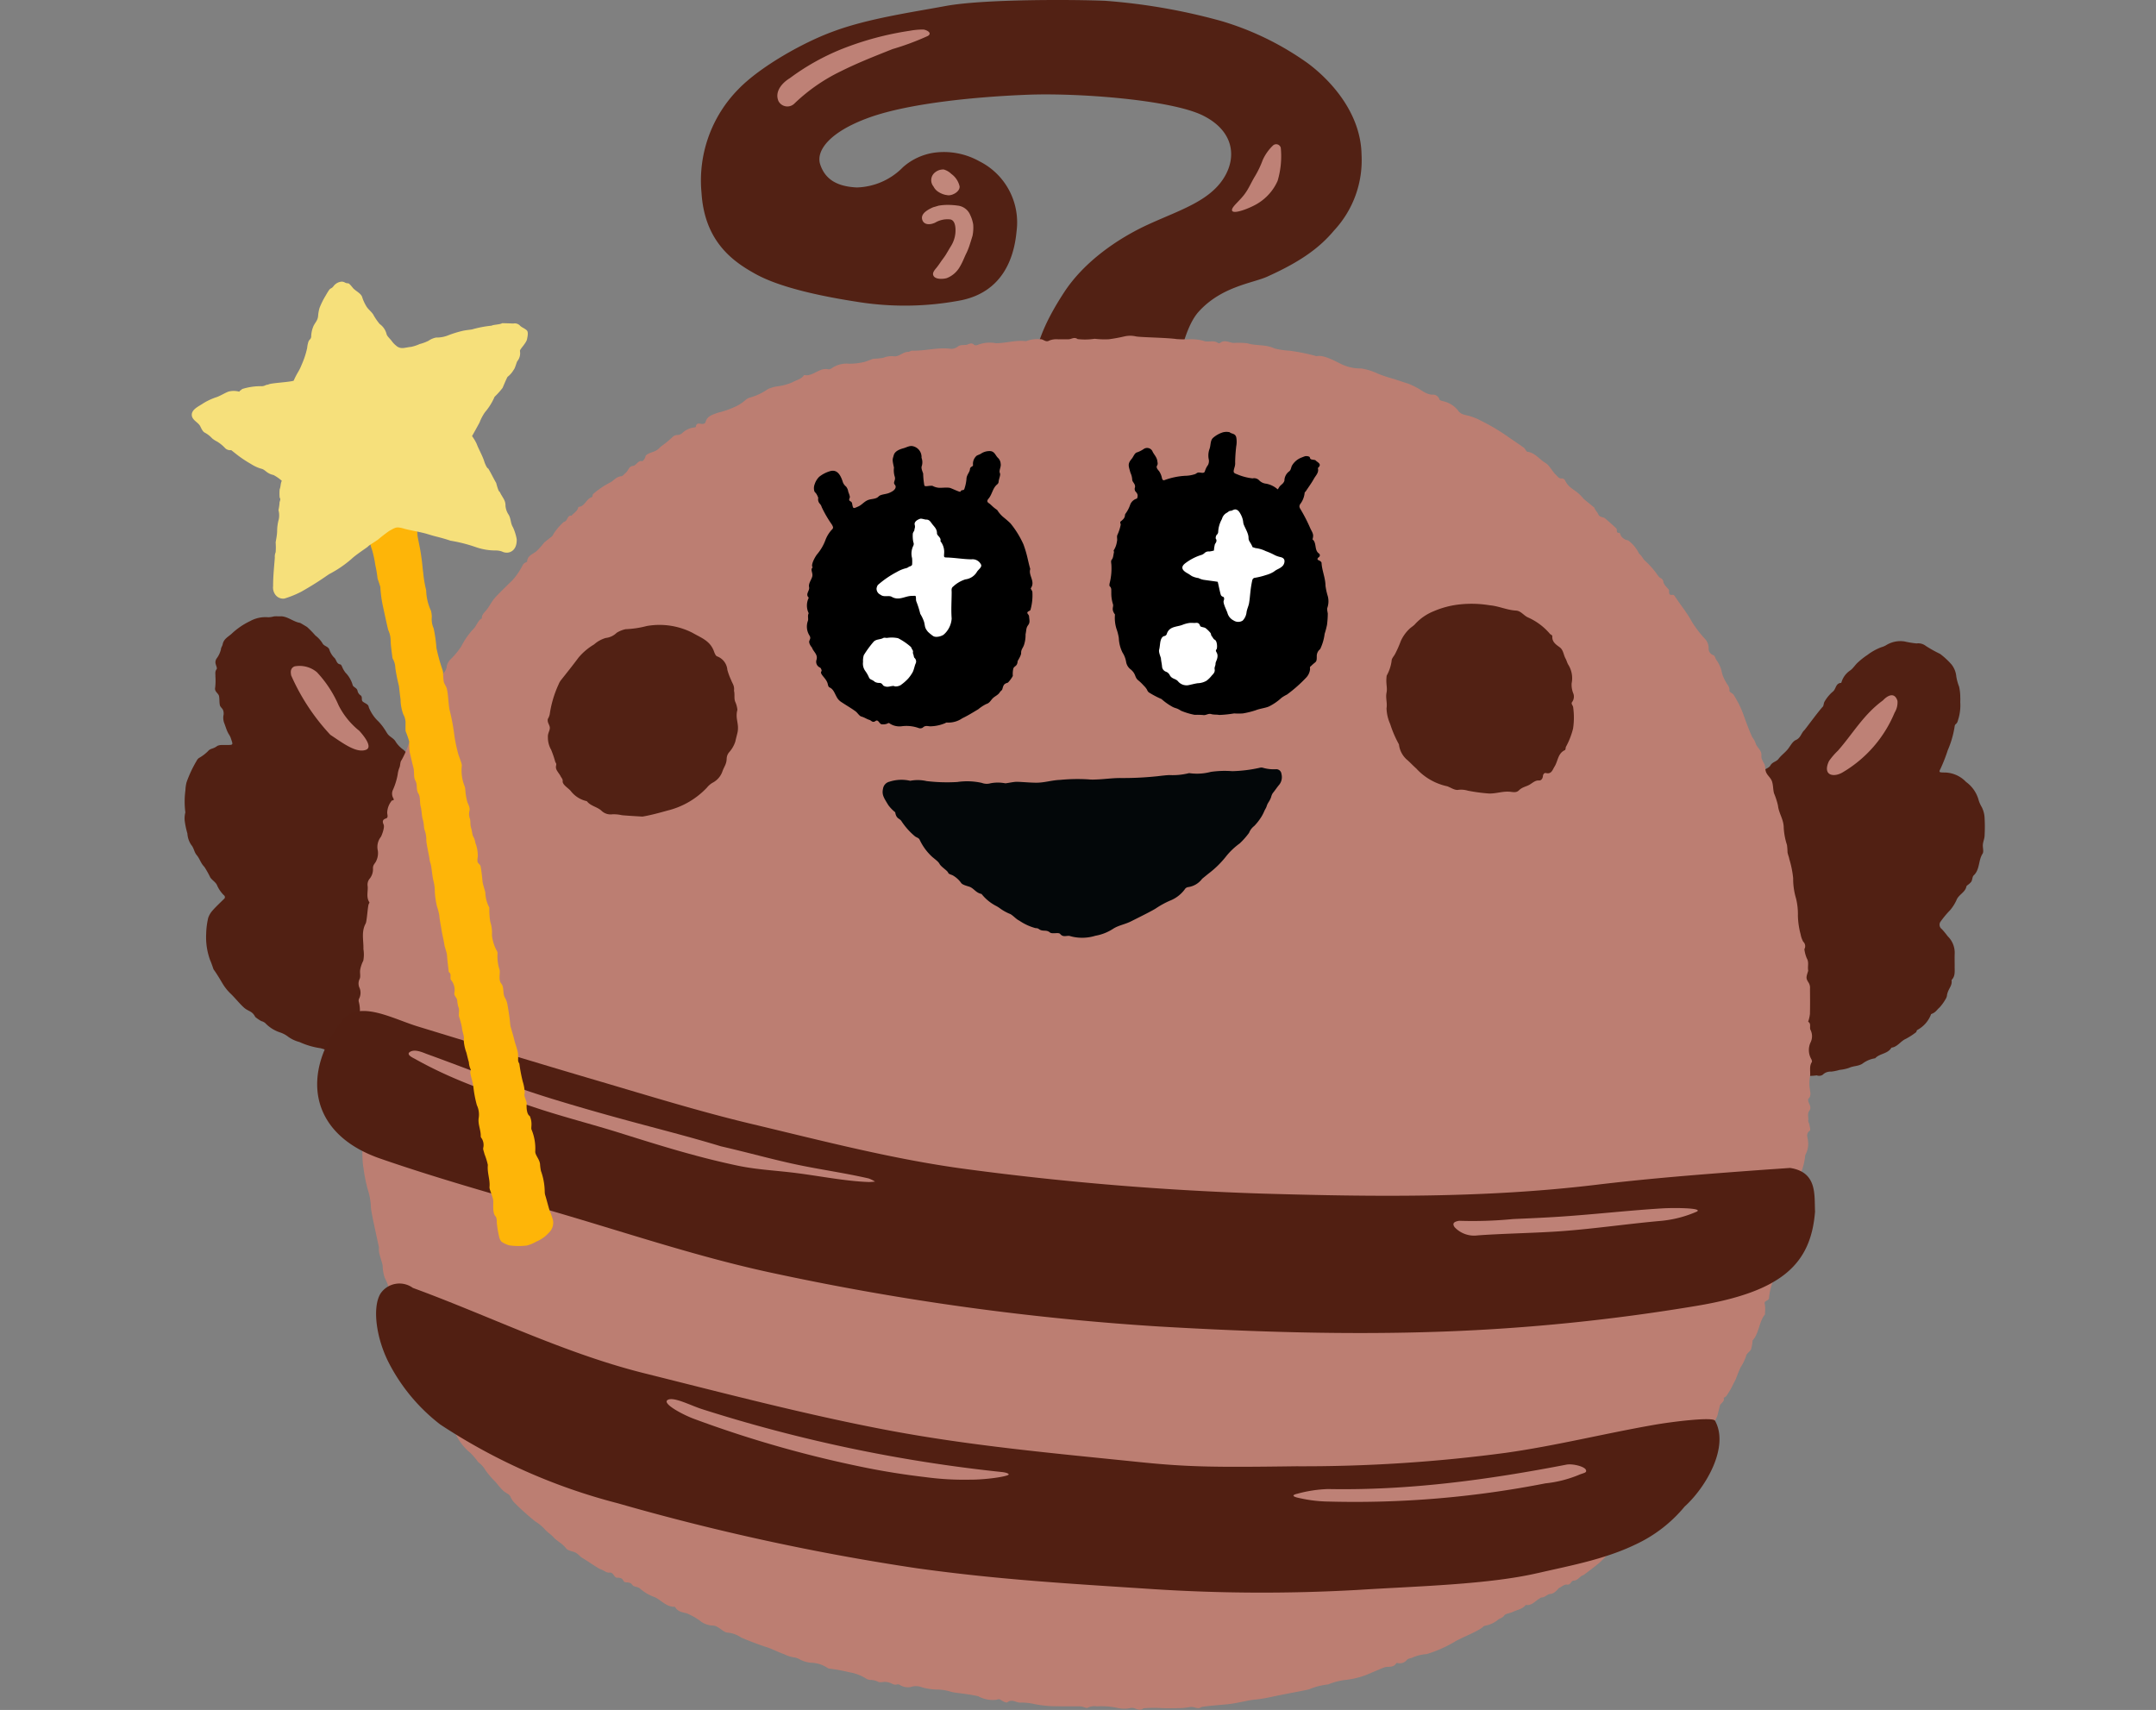 <svg xmlns="http://www.w3.org/2000/svg" xmlns:xlink="http://www.w3.org/1999/xlink" width="279.536" height="221.717" viewBox="0 0 279.536 221.717"><rect x="0" y="0" width="279.536" height="221.717" fill="#808080" stroke="none"/><defs><style>.a{fill:none;}.b{clip-path:url(#a);}.c,.j{fill:#522114;}.d{fill:#512013;}.d,.e,.f,.g,.i,.j,.k,.l,.m,.n{fill-rule:evenodd;}.e{fill:#bc7e72;}.f{fill:#511f12;}.g{fill:#be8176;}.h{fill:#c1877b;}.i{fill:#030709;}.l{fill:#fff;}.m{fill:#feb508;}.n{fill:#f6e07b;}</style><clipPath id="a"><rect class="a" width="279.536" height="221.717"/></clipPath></defs><g class="b" transform="translate(0 -0.001)"><path class="c" d="M132.771,51.6c-.884-5.3,1.352-9.808,3.889-13.7s6.849-6.934,10.907-8.794,7.9-2.993,9.808-6.045c1.649-2.637,1.352-6.046-2.706-8.075s-16.064-2.959-22.744-2.7-15.39,1.1-20.547,2.959-6.934,4.312-6.341,6.088,1.984,2.845,4.735,2.974a8.692,8.692,0,0,0,6-2.635,7.815,7.815,0,0,1,4.06-1.876,9.411,9.411,0,0,1,5.834,1.115,8.867,8.867,0,0,1,4.819,9.132c-.339,3.635-1.944,7.778-7.1,8.878a38.735,38.735,0,0,1-13.693.194c-5.094-.791-10.041-1.929-13.026-3.577-2.754-1.522-6.6-4.059-7.018-10.484A16.884,16.884,0,0,1,94.469,11.52c2.79-2.874,8.351-6.018,12.2-7.419,4.481-1.685,10.162-2.493,14.607-3.319,4.968-.922,16.74-.846,20.715-.677a78.007,78.007,0,0,1,15.05,2.622,37.643,37.643,0,0,1,11.245,5.5c3.045,2.283,6.85,6.5,6.934,11.838a13.349,13.349,0,0,1-3.55,9.807c-1.861,2.226-4.271,4-8.5,5.919-1.828.913-6.045,1.253-9.089,4.65-2.114,2.358-3.129,8.625-2.96,11.077s-18.009,2.114-18.347.085" transform="translate(1.311 0)"/><path class="d" d="M36.114,78.76c.9.047,1.582.715,2.447.856.039.007.8.457.926.55a12.6,12.6,0,0,1,1.054,1.082,3.867,3.867,0,0,1,.9.966c.2.437.717.416.9.823A2.718,2.718,0,0,0,42.96,84.1c.335.257.281.819.821.9.14.021.241.361.344.563a3.942,3.942,0,0,0,.308.488,3.771,3.771,0,0,1,.955,1.648c.093.264.53.329.617.7a.934.934,0,0,0,.345.572c.383.21.09.635.336.844.2.17.474.263.659.446.121.12.117.358.218.51a5.01,5.01,0,0,0,1.141,1.609,6.565,6.565,0,0,1,.786.983c.155.215.275.458.434.67.29.387.785.534,1.041,1.007a3.794,3.794,0,0,0,1.014,1.04A22.59,22.59,0,0,0,54.743,98.4,6.424,6.424,0,0,1,56.3,99.8a.629.629,0,0,0,.41.283c.177.032.444.141.478.267.124.477.633.5.877.834s.729.413,1.061.636a20.739,20.739,0,0,1,2.227,1.418,2.318,2.318,0,0,0,1.4.656c.6-.03.749.6,1.249.566.31.633,1.031.661,1.533,1.016a2.537,2.537,0,0,0,1.539.687.257.257,0,0,1,.192.108c.42.741,1.3.824,1.888,1.339.55.483,1.2.857,1.749,1.339.315.274.461.784.8.976.4.222.54.6.812.893a3.078,3.078,0,0,1,.6,1.082,2.579,2.579,0,0,0,.711,1.168c.091.08.26.19.246.254-.153.717.511,1.2.521,1.864,0,.15.012.374.1.434a1.047,1.047,0,0,1,.363,1.189c-.066.433.178.509.467.66.138.072.189.315.28.48a1.264,1.264,0,0,1-.416.133c-.418-.015-.386.322-.3.489.472.92.135,1.889.215,2.829a1.437,1.437,0,0,1-.232.628c-.123.262-.429.476-.046.81.081.071-.131.466-.194.714a9.2,9.2,0,0,1-.508,2.223,15.845,15.845,0,0,0-.954,2.772c-.023.072-.03.18-.079.206-.781.435-.8,1.444-1.465,1.95-.294.224.055.874-.582.837a9.738,9.738,0,0,1-.56.984c-.249.344-.486.741-1.03.673a.522.522,0,0,0-.42.129c-.447.685-1.29.646-1.887,1.062a10.558,10.558,0,0,1-1.813.9,2.778,2.778,0,0,1-.692.092c-.152.021-.374.007-.437.1-.344.492-.84.384-1.31.387a12.916,12.916,0,0,0-2.548.044,9.3,9.3,0,0,1-1.856.2.544.544,0,0,1-.335-.056c-.067-.058-.05-.209-.07-.32.5-.011.659-.6,1.212-.63.512-.029.558-.367.238-.82-.108-.153-.143-.364-.269-.493-.2-.2-.381-.615-.753-.19-1.221.026-2.023.981-3.072,1.4a8.453,8.453,0,0,1-2.419.631c-.733.063-1.46.191-2.19.291-.227.406-.351-.09-.553-.071a3.057,3.057,0,0,0-.606.219c-.812-.543-1.823.116-2.626-.439a.391.391,0,0,0-.355,0c-.815.555-1.246.173-2,.026a3.7,3.7,0,0,1-.586-.063,2.858,2.858,0,0,0-.934-.117c-.159-.026-.781-.263-1.109-.349a6.736,6.736,0,0,0-1.06-.365,9.9,9.9,0,0,1-2.714-.8,4.411,4.411,0,0,1-1.438-.663,3.6,3.6,0,0,0-1.09-.586,4.62,4.62,0,0,1-1.933-1.227,1.409,1.409,0,0,0-.5-.243,4.874,4.874,0,0,1-.775-.531c-.425-.836-.881-.671-1.517-1.262s-1.135-1.253-1.754-1.833a6.314,6.314,0,0,1-.994-1.279c-.148-.25-.713-1.221-1.145-1.8-.187-.547-.345-.99-.43-1.16a8.6,8.6,0,0,1-.526-3.428,10.064,10.064,0,0,1,.265-2.092,2.862,2.862,0,0,1,.573-.963c.457-.515.965-.986,1.456-1.47a.3.3,0,0,0,0-.5,4.1,4.1,0,0,1-.9-1.33c-.177-.376-.62-.614-.866-.983a11.945,11.945,0,0,0-.761-1.363c-.505-.517-.559-1-1-1.532-.329-.394-.349-.908-.7-1.314a2.928,2.928,0,0,1-.5-1.477,10.7,10.7,0,0,1-.321-1.45,3.011,3.011,0,0,1,.056-1.288,10.876,10.876,0,0,1,.007-2.859,4.967,4.967,0,0,1,.143-1.03,15.593,15.593,0,0,1,1.323-2.823.9.9,0,0,1,.305-.353,5.455,5.455,0,0,0,1.142-.862c.36-.425.633-.248,1.234-.7a1.336,1.336,0,0,1,.507-.113c.283-.01.477.006.849,0,.678-.017.681-.026.424-.766a2.357,2.357,0,0,0-.21-.492,3.758,3.758,0,0,1-.311-.57c-.172-.423-.245-.693-.4-1.085a2.07,2.07,0,0,1-.086-.868,1.215,1.215,0,0,0-.067-.808c-.109-.2-.338-.361-.384-.567-.083-.382-.037-.789-.108-1.175-.074-.4-.634-.572-.5-1.139a8.109,8.109,0,0,0,.028-1.451c.014-.3-.082-.6.158-.914.112-.148-.13-.54-.153-.826a.889.889,0,0,1,.136-.534,3.246,3.246,0,0,0,.575-1.205c.012-.25.188-.448.22-.632.132-.745.749-1,1.209-1.434a9.365,9.365,0,0,1,2.371-1.609,4.07,4.07,0,0,1,2.35-.487,3.342,3.342,0,0,0,.759-.122c.072-.009.889,0,.891,0" transform="translate(0.345 1.152)"/><path class="d" d="M251.212,89.82a6.3,6.3,0,0,1-.219,2.13c-.094.254-.1.524-.33.718a.433.433,0,0,0-.172.286,12.383,12.383,0,0,1-.895,3.118,21.411,21.411,0,0,1-.963,2.456c-.195.35-.124.416.186.429a3.366,3.366,0,0,0,.391.012,3.9,3.9,0,0,1,2.747,1.216,4.307,4.307,0,0,1,1.661,2.442,4.361,4.361,0,0,0,.379.822,3.427,3.427,0,0,1,.365,1.3,21.147,21.147,0,0,1,.005,2.431c-.016.375-.185.742-.222,1.118-.041.4.146.912-.038,1.2-.569.876-.335,2.058-1.16,2.821-.17.158-.158.586-.308.813-.284.365-.6.474-.622.6-.159.793-1.015,1.066-1.284,1.762a5.58,5.58,0,0,1-.844,1.335,12.2,12.2,0,0,0-1.275,1.543.7.7,0,0,0,.219.912,11.906,11.906,0,0,1,.761.924,2.972,2.972,0,0,1,.9,2.187c-.028.566,0,1.135-.007,1.7-.008.621.109,1.271-.4,1.78.112.776-.393,1.037-.584,1.9a1.188,1.188,0,0,1-.193.579,5.881,5.881,0,0,1-.771,1.072c-.454.4-.433.584-1.037.846-.174.075-.076.046-.084.078a3.858,3.858,0,0,1-1.795,2.016c-.077.055-.068.231-.146.286a9.06,9.06,0,0,1-1.344.864c-.668.3-1.058,1.036-1.843,1.132-.467.819-1.523.736-2.107,1.376a3.624,3.624,0,0,0-1.654.7c-.535.345-1.171.275-1.726.543a5.349,5.349,0,0,1-1.229.262,6.059,6.059,0,0,1-1.117.226,1.392,1.392,0,0,0-1.07.4.843.843,0,0,1-.783.084,6.215,6.215,0,0,1-1.762.013,2.191,2.191,0,0,0-.361.008c-1.662,0-3.326.015-4.988-.01a6.625,6.625,0,0,1-1.117-.231c-.337-.066-.663.031-1.028-.18-.337-.2-.956.058-1.255-.158-.39-.281-.859.046-1.21-.373a2.556,2.556,0,0,0-1.159-.687c-.463-.147-.672-.537-1.015-.79a.894.894,0,0,0-.5-.233,2.555,2.555,0,0,1-1.123-.246c-.221-.08-.5-.047-.443.342.034.225-.018.351-.3.391s-.267.281-.087.437c.381.334.788.635,1.184.954a2.29,2.29,0,0,1,.173.17c-.1.043-.2.13-.3.121a5.7,5.7,0,0,1-1.864-.2,3.888,3.888,0,0,0-1.685-.033,5.337,5.337,0,0,1-2.764-.679,6.123,6.123,0,0,1-2.176-1.2c-.206-.238-.648.178-.693-.273-.049-.505-.446-.176-.628-.315-.223-.171-.392-.413-.613-.586a.573.573,0,0,0-.431-.111c-.451.126-.5-.426-.642-.443-.467-.056-.348-.335-.378-.594-.017-.149-.049-.4-.124-.419-.578-.158-.5-.79-.841-1.106a1.783,1.783,0,0,1-.52-1.247c0-.03-.056-.056-.082-.087a5.279,5.279,0,0,1-.841-.991c-.164-.323-.068-.729-.21-1.125-.161-.45-.262-.929-.474-1.389a5.824,5.824,0,0,1-.311-1.451c-.092-.534-.187-1.066-.239-1.6a6.436,6.436,0,0,0-.215-1.491c-.278-.837.161-1.7.218-2.562.5-.459.13-.689-.263-.828-.282-.1-.305-.266-.171-.423.186-.219.534-.334.643-.571a7.376,7.376,0,0,0,.226-.875,5.322,5.322,0,0,1,.762-1.76,3.09,3.09,0,0,0,.258-.742,2.416,2.416,0,0,1,.332-.71,4.62,4.62,0,0,0,.9-1.213,5.729,5.729,0,0,1,.735-1.154,2.228,2.228,0,0,1,.455-.358c.215-.167.54-.3.619-.515a1.651,1.651,0,0,1,.86-.851c.555-.337.815-1.014,1.606-1.148a7.066,7.066,0,0,0,1.687-.9c.706-.348,1.434-.65,2.153-.97a2.04,2.04,0,0,0,.419-.159c.3-.233.488-.608.982-.591.337.011.444-.491.892-.5.342-.006.67-.4,1.018-.432a3.116,3.116,0,0,0,1.433-.654,6.8,6.8,0,0,1,1.732-.836,6.252,6.252,0,0,0,1.734-1.349c.122-.143.319-.345.461-.329.4.046.535-.335.8-.431.529-.188.768-.68,1.189-.956.377-.248.891-.306,1.161-.705s.774-.549,1.058-.99c.236-.369.9-.477,1.11-.85.261-.475.778-.484,1.064-.867.313-.418.749-.741,1.1-1.133.393-.435.666-1.1,1.145-1.309.637-.278.686-.9,1.1-1.274.118-.106,1.525-2.055,2.35-3.009.17-.094.136-.508.279-.716a4.98,4.98,0,0,1,1.042-1.258c.448-.321.36-1.111,1.083-1.146.047,0,.083-.194.128-.3a2.839,2.839,0,0,1,1-1.276c.459-.3.7-.78,1.1-1.117a9.163,9.163,0,0,1,1.2-.938,7.186,7.186,0,0,1,1.778-.992,2.586,2.586,0,0,0,.719-.315,3.507,3.507,0,0,1,2.3-.44,12.642,12.642,0,0,0,1.57.259,1.581,1.581,0,0,1,1.2.324A16.824,16.824,0,0,0,248.6,83.59a9.732,9.732,0,0,1,1.5,1.394,2.924,2.924,0,0,1,.6,1.543,6.65,6.65,0,0,0,.365,1.317,6.4,6.4,0,0,1,.151,1.4c.014.161,0,.324,0,.577" transform="translate(2.944 1.199)"/><path class="e" d="M47.427,155.964a8.345,8.345,0,0,0-.413-2.363,19.848,19.848,0,0,1-.541-2.707c-.247-1.313-.072-2.629-.253-3.916a4.125,4.125,0,0,1-.154-1.837,3.754,3.754,0,0,0,.169-1.86,10.077,10.077,0,0,0-.428-2.614,1.984,1.984,0,0,1-.028-.718c0-.893-.035-1.788.012-2.678a16.07,16.07,0,0,1-.067-1.8c.05-.156-.1-1.148-.081-1.257.053-.346.258-.847.106-1.013-.531-.573-.026-1.064.065-1.523a4.453,4.453,0,0,0,.043-2.395.6.6,0,0,1,.028-.409,1.627,1.627,0,0,0,.075-1.381,1.322,1.322,0,0,1,.005-1.187c.154-.335,0-.8.07-1.19a4.133,4.133,0,0,1,.4-1.169,4.3,4.3,0,0,0,.019-1.509c.037-1.077-.307-2.232.291-3.318.15-.276.245-1.929.369-2.445.027-.109.149-.254.114-.306-.449-.664-.157-1.4-.226-2.1a1.2,1.2,0,0,1,.283-.987,1.95,1.95,0,0,0,.409-1.264c-.029-.543.276-.648.441-1.061a2.331,2.331,0,0,0,.193-1.252,2.117,2.117,0,0,1,.373-1.8c.061-.041.556-1.226.368-1.627-.253-.545.03-.681.33-.79.346-.126.094-.557.145-.858a2.539,2.539,0,0,1,.507-1.336c.073-.256.5-.007.267-.44a1.167,1.167,0,0,1-.021-1.1,8.59,8.59,0,0,0,.6-1.969,3.32,3.32,0,0,1,.225-.876c.13-.31.077-.742.275-.973a12.032,12.032,0,0,0,1.005-2.37c.523-1.125,1.053-2.246,1.636-3.34a25.826,25.826,0,0,1,1.449-2.818c.327-.469.351-.374.437-.967.054-.361.248-.389.543-1.165.206-.543.766-.892.786-1.5a1.814,1.814,0,0,1,.558-.969,9.86,9.86,0,0,0,1.332-1.626,9.678,9.678,0,0,1,1.661-2.35c.211-.2.652-1.219,1-1.252-.03-.49.317-.761.592-1.1.359-.442.618-.965.965-1.42.331-.434,1.957-2.008,2.376-2.414a8.094,8.094,0,0,0,.977-1.293,8.6,8.6,0,0,0,.426-.773c.174-.253.535-.338.536-.382.024-.761.722-.965,1.165-1.311a9.357,9.357,0,0,0,1.042-1.15c.082-.088.887-.713.994-.8A.86.86,0,0,0,71.1,68.6a7.748,7.748,0,0,1,1.339-1.558c.53-.079.4-.9,1-.8.281-.372.778-.572.874-1.1.009-.049.208-.056.314-.1.6-.239.779-1,1.433-1.2.087-.026.1-.273.164-.4a10.829,10.829,0,0,1,2.173-1.482c.5-.236.834-.789,1.49-.833.192-.011.364-.276.55-.42.351-.27.429-.873.932-.914s.628-.75,1.229-.624c.1.02.382-.367.419-.59.054-.331.771-.528,1.035-.628.712-.274.646-.448,1.168-.821A12.513,12.513,0,0,0,86.575,56a.936.936,0,0,1,.645-.224.993.993,0,0,0,.517-.2,2.721,2.721,0,0,1,1.494-.762c.112-.019.317-.042.321-.078.068-.689.594-.348.92-.4.236-.033.3-.089.371-.33.226-.731.972-.882,1.548-1.113a11.376,11.376,0,0,0,2.089-.707,5.326,5.326,0,0,0,1.5-.932,1.515,1.515,0,0,1,.589-.33,7.583,7.583,0,0,0,2.328-1.1,4.588,4.588,0,0,1,1.306-.365,7,7,0,0,0,1.832-.5c.575-.324,1.135-.4,1.494-.871.024-.031.063-.087.085-.082,1.147.222,1.945-1.014,3.108-.746a.686.686,0,0,0,.429-.124,3.4,3.4,0,0,1,2.31-.6,8.41,8.41,0,0,0,2.009-.249c.358-.112.7-.258,1.058-.386a11.534,11.534,0,0,0,1.327-.131,2.825,2.825,0,0,1,1.372-.2c.707.078,1.166-.575,1.844-.567.177,0,.357-.168.533-.163,1.638.051,3.248-.44,4.891-.251a1.283,1.283,0,0,0,.988-.254c.349-.287.74-.192,1.122-.245.344-.047.664-.388,1.029,0a.509.509,0,0,0,.47,0,4.3,4.3,0,0,1,2.34-.218c1.316.018,2.593-.443,3.916-.258a4.132,4.132,0,0,1,1.846-.255c.415-.039.7.475,1.205.158a2.527,2.527,0,0,1,1.152-.143c.444-.02.893.009,1.338-.01.379-.015.707-.347,1.157-.021a8.456,8.456,0,0,0,2.207-.042,11.1,11.1,0,0,0,1.832.063,20.62,20.62,0,0,0,2.037-.374,3.27,3.27,0,0,1,1.483.005c.628.122,3.982.155,5.261.344a14.506,14.506,0,0,0,1.57.033,5.867,5.867,0,0,1,1.98.211c.565.211,1.264-.152,1.84.268a.251.251,0,0,0,.235,0c.589-.475,1.164-.072,1.752-.009a10.037,10.037,0,0,1,1.815.045c1.143.356,2.373.117,3.5.667a10.338,10.338,0,0,0,1.948.291,27.11,27.11,0,0,1,3.263.641.642.642,0,0,0,.327.056c.9-.162,2.357.672,3.258,1.1a5.675,5.675,0,0,0,2.463.508,7.834,7.834,0,0,1,2.157.677,19.652,19.652,0,0,0,2.141.706c.609.2,1.213.409,1.821.6a7.925,7.925,0,0,1,1.023.479c.67.32,1.224.9,2.057.936a.875.875,0,0,1,.942.634c.021.1.318.166.5.222a3.358,3.358,0,0,1,1.993,1.315c.486.54,1,.41,1.826.739a6.263,6.263,0,0,1,1.077.477,26.192,26.192,0,0,1,3.706,2.225c.159.108,1.874,1.266,1.937,1.349.117.155.222.427.357.443,1,.125,1.544.975,2.324,1.438.563.336.873,1.082,1.388,1.564.225.212.389.516.794.454a.476.476,0,0,1,.37.24c.575,1.2,1.355,1.106,2.346,2.325.036.092,1.452,1.192,1.464,1.228.115.359.345.508.5.847.217.466.6.292.92.566.212.181,1.3,1.129,1.442,1.3s-.117.6.39.549c.033,0,.1.115.116.185a.97.97,0,0,0,.425.553,1.052,1.052,0,0,0,.574.234,4.627,4.627,0,0,1,1.44,1.75c.37.249.484.693.857.987a10.656,10.656,0,0,1,1.532,1.766c.141.176.214.318.438.411A.627.627,0,0,1,215,74.8c.016.419.738.98.74,1.115.006.339-.058.691.486.579.07-.014.2.094.248.176.726,1.121,1.591,2.142,2.227,3.334a14.228,14.228,0,0,0,1.7,2.218,1.778,1.778,0,0,1,.467,1.151.888.888,0,0,0,.625.955c.16.055.236.37.343.57a4.152,4.152,0,0,1,.689,1.4,4.2,4.2,0,0,0,.569,1.481c.173.38.531.649.467,1.158-.024.19.52.368.591.6,1.279,2.093,1.153,2.6,2.248,5.15.218.509.387.534.551,1.048.145.456.546.745.705,1.183.1.272.014.556.087.828a7.448,7.448,0,0,0,.37.73c.134.351.064.748.228,1.084.219.451.615.692.765,1.208.139.478.111.989.24,1.469a9.786,9.786,0,0,1,.511,1.585c.1,1,.745,1.8.745,2.866a8.731,8.731,0,0,0,.426,2.257,9.359,9.359,0,0,1,.068.949c.047.3.185.578.23.876a12.7,12.7,0,0,1,.5,2.476,8.9,8.9,0,0,0,.371,2.62,8.489,8.489,0,0,1,.244,2.252,10.215,10.215,0,0,0,.355,2.414,3.036,3.036,0,0,0,.338.951.773.773,0,0,1,.146.96,4.358,4.358,0,0,0,.318,1.2c.3.507.09,1.017.168,1.517a.274.274,0,0,1,0,.122c-.26.819-.309.94.066,1.512a1.273,1.273,0,0,1,.176.783c.009,1.1.022,2.193-.007,3.287a4.923,4.923,0,0,1-.232.994c.452.257.125.741.321,1.086a1.8,1.8,0,0,1,.006,1.566,2.363,2.363,0,0,0,.054,2.146c.077.121.152.343.094.433-.4.629-.106,1.333-.252,1.972a4.6,4.6,0,0,0-.007,1.51c.038.4.23.886-.171,1.257a.3.3,0,0,0-.042.222c.048.445.5.882.166,1.325-.319.423-.1.854-.157,1.274-.023.17.114.357.144.542.044.269.176.708.064.787-.548.393-.282.834-.241,1.312a2.923,2.923,0,0,1-.357,1.858,8.183,8.183,0,0,1-.487,2.119.739.739,0,0,0-.1.305,9.092,9.092,0,0,1-.234,1.971,1.706,1.706,0,0,1-.363,1.1c-.023.029-.083.046-.087.074a9.993,9.993,0,0,0-.221,1.8,6.1,6.1,0,0,1-.4,2.243,2.615,2.615,0,0,0-.4,1.412c.073.59-.27.94-.446,1.378.071.009-.038.426-.069.524a11.5,11.5,0,0,1-.467,1.144c-.046.1-.21.2-.2.276a2.879,2.879,0,0,1-.527,1.737,4.058,4.058,0,0,0-.465,1.14,8.1,8.1,0,0,0-.225,1.231c.036.511-.723.341-.549.884a3.714,3.714,0,0,1,.019,1.09c0,.08.034.189-.005.238-.776.965-.731,2.31-1.516,3.27-.026.03-.077.054-.082.087a5.539,5.539,0,0,1-.194,1.137c-.138.348-.569.479-.669.947a6.209,6.209,0,0,1-.691,1.412c-.226.445-.624,1.56-.693,1.682-.282.489-.487,1.025-.8,1.491-.191.283-.332.652-.708.784.184.505-.374.654-.487,1.016l-.32,1.292a1.856,1.856,0,0,1-.108.258,6.461,6.461,0,0,1-.788,1.247c-.47.477-.415,1.042-.783,1.647a4.522,4.522,0,0,1-1.38,1.673c-.088.059-.268.123-.262.16.111.66-.917,1.66-1.835,2.723a3.447,3.447,0,0,0-.994,1.041,17.821,17.821,0,0,1-1.533,2.274,31.9,31.9,0,0,1-2.334,3.044c-.346.244-.684.5-1.033.74-.123.084-.341.1-.39.211-.338.746-1.1,1.046-1.615,1.6-.264.288-.51.6-.746.907-.189.249-1.121,1.208-1.384,1.45-.338.308-1.276,1.034-2.174,1.7-.494.117-.708.716-1.289.718-.347,0-.344.61-.882.514-.3-.054-.668.289-1.01.444-.067.03-.557.756-1.135.77-.364.01-.681.46-1.138.459-.1,0-.195.106-.294.162-.555.321-.971.939-1.737.8-.43.551-1.118.627-1.692.912-.365.181-.917.19-1.11.467-.246.356-.63.36-.854.588a3.51,3.51,0,0,1-1.542.712c-.107.037-.247.049-.31.123-.486.567-3.158,1.572-3.782,2.018a16.892,16.892,0,0,1-3.551,1.556,5.684,5.684,0,0,0-1.826.435c-.224.129-.57.115-.72.288a1.19,1.19,0,0,1-1.164.451c-.079-.012-.216-.032-.236,0-.369.661-1.07.368-1.6.569s-1.036.436-1.559.643a10.839,10.839,0,0,1-3.613.986,9.221,9.221,0,0,0-2.081.564,8.908,8.908,0,0,0-2.422.618c-.144.086-3.663.713-5.219,1.062a17.246,17.246,0,0,1-2.051.308c-.688.071-2.191.471-3.437.593-.629.062-2.742.225-3.228.335-.2.045-.242.189-.494.163-.432-.044-.6-.21-1.068-.144a9.575,9.575,0,0,1-1.2.14c-.852.006-1.707.035-2.557-.009a15.3,15.3,0,0,0-2.258.031c-.575.474-1.084-.156-1.646-.044a3.891,3.891,0,0,1-1.693,0,9.863,9.863,0,0,0-2.706-.209,1.823,1.823,0,0,0-1.153.169c-.192.13-.63-.159-.959-.168-.973-.028-1.949.021-2.921-.019a14.3,14.3,0,0,1-3.053-.281,7.308,7.308,0,0,0-1.859-.186c-.541-.005-1.054-.515-1.648-.041-.124.1-.578-.12-.817-.285s-.344-.132-.607-.043a3.968,3.968,0,0,1-2.363-.461c-1.468-.334-2.9-.407-3.491-.565a6.178,6.178,0,0,0-1.693-.3,7.641,7.641,0,0,1-2.086-.286,2.155,2.155,0,0,0-1.528-.03,2.04,2.04,0,0,1-1.41-.31c-.316-.16-.336.123-.87-.084a2.242,2.242,0,0,0-.969-.284c-.325-.008-.724.117-.957-.029a2.182,2.182,0,0,0-1.011-.225,1.25,1.25,0,0,1-.624-.242,5.832,5.832,0,0,0-2.011-.742,24.782,24.782,0,0,0-2.606-.481c-.162.012-.343-.141-.506-.231a3.882,3.882,0,0,0-1.745-.524,3.736,3.736,0,0,1-1.63-.442,1.927,1.927,0,0,0-.869-.279,4.682,4.682,0,0,1-1.165-.4c-.781-.267-1.5-.668-2.3-.923-.768-.246-1.555-.54-2.322-.843q-.469-.187-.935-.388a3.737,3.737,0,0,0-1.706-.638c-.451.014-.913-.483-1.379-.734a1.2,1.2,0,0,0-.53-.18,2.86,2.86,0,0,1-1.805-.683,8.706,8.706,0,0,0-1.605-.893c-.556-.153-1.166-.2-1.507-.774-.019-.034-.057-.084-.085-.083-1.137.036-1.79-.948-2.745-1.314a5.54,5.54,0,0,1-1.745-1.041c-.328-.3-.789-.179-1.019-.5-.263-.365-.62-.278-.964-.347-.155-.032-.233-.346-.4-.454a1.013,1.013,0,0,0-.554-.118c-.5.016-.451-.743-1.067-.663-.353.046-.744-.323-1.136-.437-.247-.072-1.854-1.182-2.342-1.459-.372-.212-.594-.6-1.007-.749-.387-.141-.9-.217-1.11-.5-.448-.617-1.146-.9-1.637-1.448-.354-.4-.851-.672-1.177-1.086a5.634,5.634,0,0,0-1.169-.948,32.909,32.909,0,0,1-2.755-2.476,2.748,2.748,0,0,1-.487-.768c-.193-.384-.561-.364-1.053-.872-.273-.281-.535-.608-.84-.984a11.193,11.193,0,0,1-1.286-1.479,3.5,3.5,0,0,0-.99-1.118,8.739,8.739,0,0,0-1.018-1.2,6.911,6.911,0,0,1-1.822-2.277,11.208,11.208,0,0,0-.609-1.085,2.106,2.106,0,0,0-.831-.89c-.153-.03-.31-.527-.3-.8.015-.573-.365-.86-.622-1.323a3.931,3.931,0,0,1-.638-1.437,2.2,2.2,0,0,0-.529-1.331,4.722,4.722,0,0,1-.68-.935,13.815,13.815,0,0,1-1.447-3.668c.041-.591-.692-.88-.494-1.5-.621-.606-.706-1.508-1.2-2.18a8.891,8.891,0,0,1-.5-1.377,5.757,5.757,0,0,0-.277-.917,2.308,2.308,0,0,1-.161-.419,2.731,2.731,0,0,0-.376-.992,8.682,8.682,0,0,0-.616-1.585,5.243,5.243,0,0,1-.269-1.591c-.034-.254-.43-1.416-.468-1.768-.052-.482.024-.633-.022-.595.037.037-1.005-4.462-1.03-5.157" transform="translate(0.666 0.628)"/><path class="f" d="M234.734,155.244c-.547,6.742-4.251,10.333-15.28,12.179a254.911,254.911,0,0,1-32.907,3.347c-12.3.447-24.562.057-36.837-.656a337.925,337.925,0,0,1-49.619-6.829c-9.743-2.038-19.242-5.266-28.823-8.057-7.551-2.2-15.137-4.314-22.562-6.889-9.51-3.3-10.112-11.34-4.942-17.888,2.174-2.751,6.511-.254,9.8.753,7.737,2.368,15.473,4.732,23.235,7.013,6.654,1.955,13.29,4.019,20.031,5.625,9.3,2.213,18.6,4.652,28.048,5.887a381.452,381.452,0,0,0,38.12,3.147c14.435.425,28.917.6,43.34-1.136,7.169-.863,14.38-1.414,21.589-1.939,1.145-.083,2.428-.165,3.573-.249,3.587.55,3.121,3.558,3.239,5.693" transform="translate(0.593 1.89)"/><path class="f" d="M198.706,201.566c-6.419,1.494-15.524,1.7-23.3,2.188a219.694,219.694,0,0,1-26.634-.1c-10.806-.708-19.888-1.214-30.608-2.705a301.767,301.767,0,0,1-38.739-8.418,76.3,76.3,0,0,1-23.044-10.22,23.876,23.876,0,0,1-6.63-7.917c-1.692-3.256-2.21-7.276-1.12-9.06a2.96,2.96,0,0,1,4.2-.735c1.512.553,3.013,1.133,4.511,1.728,8.411,3.337,16.657,7.131,25.478,9.335,10.283,2.568,21.049,5.391,31.45,7.362,10.851,2.057,21.825,3.035,32.813,4.163,6.427.661,10.019.676,20.311.539a198.1,198.1,0,0,0,27.171-1.749c6.437-.909,12.775-2.5,19.185-3.62,2.266-.4,7.73-1.085,7.918-.521,1.852,3.381-1.169,8.6-3.949,11.114a18.21,18.21,0,0,1-6.436,4.948c-4.02,1.929-8.565,2.74-12.577,3.673" transform="translate(0.703 2.4)"/><path class="g" d="M118.265,3.775c.476.063,1.172.452.6.824a34.018,34.018,0,0,1-4.6,1.713c-2.536,1.015-4.435,1.75-6.722,2.886a23.2,23.2,0,0,0-5.983,4.161,1.3,1.3,0,0,1-2.084-.313c-.546-1.314.609-2.443,1.473-2.961a30.182,30.182,0,0,1,6.721-3.773,39.7,39.7,0,0,1,8.847-2.378,9.088,9.088,0,0,1,1.744-.158" transform="translate(1.453 0.055)"/><path class="g" d="M37.648,85.163a3.5,3.5,0,0,1,2.894.753,14.923,14.923,0,0,1,2.821,4.31,10.016,10.016,0,0,0,2.677,3.291c.587.647,1.786,2.122.86,2.465-1.285.477-3.121-.968-4.616-1.948A27.536,27.536,0,0,1,37.2,86.318c0-.162-.237-.87.446-1.155" transform="translate(0.544 1.244)"/><path class="g" d="M54.473,134.667c5.506,1.986,10.489,4.052,16.352,5.852,3.211.986,6.444,1.909,9.687,2.79,4.04,1.1,8.036,2.1,12.2,3.365,3.57.822,6.372,1.62,9.406,2.281,3.3.718,6.365,1.116,9.731,1.882a4.113,4.113,0,0,1,.846.416c-.3.017-.591.059-.885.048-2.859-.1-6.235-.759-9.186-1.142-2.812-.364-5.2-.438-7.82-.993-5.367-1.137-10.041-2.609-15.292-4.256-3.37-1.056-7.308-2.067-10.666-3.184-5.546-1.847-10.619-3.478-15.762-6.361-.266-.148-1.267-.581-.689-.936s1.405-.028,2.077.236" transform="translate(0.764 1.964)"/><path class="g" d="M124.8,189.24a37.667,37.667,0,0,1-6.009-.316q-3.674-.428-7.22-1.117a147.773,147.773,0,0,1-22.832-6.444c-1.438-.531-4.185-1.986-3.424-2.451s2.974.712,4.42,1.176a194.63,194.63,0,0,0,38.81,8.158c.164.017.868.083.993.3s-2.34.657-4.738.7" transform="translate(1.246 2.616)"/><path class="g" d="M197.915,189.61a128.017,128.017,0,0,1-28.02,2.354,18.124,18.124,0,0,1-3.745-.433c-1.4-.274-.775-.489-.335-.589a16.854,16.854,0,0,1,3.964-.6c10.438.2,20.69-1.194,30.9-3.166.788-.153,2.322.232,2.513.66s-.278.386-.978.7a15.584,15.584,0,0,1-4.3,1.072" transform="translate(2.418 2.738)"/><path class="g" d="M186.452,156.037a54.312,54.312,0,0,0,7.021-.226c2.1-.091,4.1-.178,6.062-.308,4.524-.3,8.8-.8,13.177-1.069,1.513-.1,5.411-.081,4.582.407a14.95,14.95,0,0,1-4.717,1.213c-4.23.376-8.374.989-12.609,1.312-3.436.26-7.649.312-11.086.562a3.455,3.455,0,0,1-3-1.061c-.417-.584.094-.742.57-.828" transform="translate(2.717 2.258)"/><path class="g" d="M240.933,89.308c.678-.606,1.37-.694,1.67.276a2.54,2.54,0,0,1-.37,1.516,16.179,16.179,0,0,1-6.816,7.794c-1.137.63-2.554.348-1.7-1.5a8.953,8.953,0,0,1,1.167-1.358c1.914-2.178,3.307-4.663,5.792-6.487.13-.1.161-.174.262-.244" transform="translate(3.415 1.3)"/><path class="g" d="M161.415,20.48a5.977,5.977,0,0,1,1.31-1.863.611.611,0,0,1,1.033.29,11.256,11.256,0,0,1-.412,4.274,6.515,6.515,0,0,1-2.526,2.9c-.928.6-3.474,1.621-3.388.844.053-.475,1.106-1.235,1.742-2.174.447-.622.743-1.343,1.206-2.117a12.306,12.306,0,0,0,1.035-2.159" transform="translate(2.303 0.27)"/><path class="h" d="M120.9,24.96a2.773,2.773,0,0,1-.93-.379,1.724,1.724,0,0,1-.66-.715,1.279,1.279,0,0,1,.215-1.839,1.63,1.63,0,0,1,1.12-.363,2.3,2.3,0,0,1,.973.569,2.727,2.727,0,0,1,1.078,1.628c.048.7-1.046,1.279-1.649,1.12Zm-1.607,1.586c-.634.275-1.641.791-1.458,1.564.19.8,1.089.743,1.717.428a3.146,3.146,0,0,1,1.9-.407c.7.094.746,1.133.7,1.734a3.859,3.859,0,0,1-.608,1.776c-.206.337-.37.633-.556.933-.19.341-.484.7-.7,1.011-.176.262-.346.509-.545.761s-.586.638-.474,1c.195.627,1.323.525,1.759.4a3.339,3.339,0,0,0,1.69-1.459c.422-.709.551-1.173.888-1.84a8.29,8.29,0,0,0,.423-1.1c.124-.373.22-.706.338-1.079a5.36,5.36,0,0,0,.09-1.474,4.519,4.519,0,0,0-.386-1.231,1.987,1.987,0,0,0-1.6-1.217,9.665,9.665,0,0,0-1.342-.094,7.025,7.025,0,0,0-1.2.108c-.053.029-.635.189-.635.189" transform="translate(1.723 0.317)"/><path class="i" d="M116.369,99.807a5.067,5.067,0,0,1,2.117.039,22.418,22.418,0,0,0,3.988.118,8.766,8.766,0,0,1,3.173.116,1.793,1.793,0,0,0,1.142.047,5.031,5.031,0,0,1,1.9.006c.109.01.694-.116,1.2-.177s1.566.083,2.762.1c1.1.015,2.063-.329,3.143-.364a23.346,23.346,0,0,1,3.6-.072,6.72,6.72,0,0,0,1.019.021c1.067-.028,2.12-.195,3.2-.192a42.026,42.026,0,0,0,4.8-.233c.511-.059,1.027-.126,1.541-.15a8.692,8.692,0,0,0,2.507-.238.32.32,0,0,1,.121-.009,7.007,7.007,0,0,0,2.768-.17,12.745,12.745,0,0,1,2.774-.088,18.267,18.267,0,0,0,3.534-.437.953.953,0,0,1,.362-.025,5.106,5.106,0,0,0,1.763.209.67.67,0,0,1,.713.615,1.583,1.583,0,0,1-.272,1.375c-.305.359-.563.758-.862,1.122a1.739,1.739,0,0,0-.214.538c-.252.637-.41.637-.568,1.144-.081.261-.221.425-.318.666a5.349,5.349,0,0,1-.57,1.015,6.476,6.476,0,0,1-.73.888,2.1,2.1,0,0,0-.666.888,9.988,9.988,0,0,1-1.205,1.364,9.088,9.088,0,0,0-1.744,1.649,12.46,12.46,0,0,1-2.283,2.251c-.064.048-.818.662-.857.7a2.732,2.732,0,0,1-1.869,1.078.644.644,0,0,0-.4.313A4.364,4.364,0,0,1,150,115.368a11.839,11.839,0,0,0-1.712.935c-.376.285-2.51,1.333-3.235,1.7-.79.413-1.623.526-2.327.959a6.165,6.165,0,0,1-2.359.941,5.785,5.785,0,0,1-3.192.066c-.445-.192-.932.231-1.367-.3-.206-.256-1.039.052-1.336-.2-.485-.4-.887-.065-1.4-.418a.609.609,0,0,0-.438-.132,6.933,6.933,0,0,1-2.124-.976c-.424-.2-.741-.613-1.154-.851a5.973,5.973,0,0,1-1.357-.746,3.9,3.9,0,0,0-.571-.349,5.822,5.822,0,0,1-1.817-1.516c-.716-.137-.974-.694-1.513-.915-.343-.121-.972-.257-1.139-.525a3.411,3.411,0,0,0-1.017-.934c-.146-.113-.582-.173-.649-.364-.1-.3-.905-.749-1.126-1.158-.146-.271-.381-.443-.944-.905a7.46,7.46,0,0,1-.862-.944,7.333,7.333,0,0,1-.793-1.322c-.134-.235-.439-.258-.644-.454a9.019,9.019,0,0,1-1.687-1.905c-.247-.408-.681-.273-.818-1.165a4.921,4.921,0,0,1-.9-.937c-.573-.943-.854-1.329-.683-2.11a1.1,1.1,0,0,1,.842-.92,5.034,5.034,0,0,1,2.7-.112" transform="translate(1.65 1.435)"/><path class="j" d="M70.029,92.02a2.126,2.126,0,0,0,.219-.558,14.122,14.122,0,0,1,1.156-3.9,2.155,2.155,0,0,1,.36-.608c.75-.942,1.5-1.886,2.217-2.85A7.849,7.849,0,0,1,76,82.394a3.948,3.948,0,0,1,1.509-.84,2.4,2.4,0,0,0,1.424-.673,3.6,3.6,0,0,1,1.161-.467,12.467,12.467,0,0,0,2.723-.407,9.463,9.463,0,0,1,5.9.855c1.192.691,2.342,1.038,2.845,2.477.056.16.208.549.392.6a2.039,2.039,0,0,1,1.327,1.746,7.827,7.827,0,0,0,.489,1.319c.148.447.458.719.372,1.4.132.489-.026.951.158,1.419a3.389,3.389,0,0,1,.284,1.047c-.309,1.139.228,1.732.031,2.864-.027.159-.253,1-.3,1.252a3.886,3.886,0,0,1-.806,1.392,1.335,1.335,0,0,0-.313.77c-.016.8-.32,1.034-.564,1.739a2.632,2.632,0,0,1-1.163,1.384,2.6,2.6,0,0,0-.831.683,10.437,10.437,0,0,1-5.138,2.985c-1.07.3-2.131.589-3.224.777-1.471-.086-2.484-.154-2.7-.187a4.755,4.755,0,0,0-1.2-.111,1.7,1.7,0,0,1-1.427-.471c-.544-.5-1.409-.6-1.886-1.231a3.576,3.576,0,0,1-2.082-1.317c-.319-.392-1.109-.806-1.05-1.3.029-.26-.219-.465-.3-.685-.39-.608-.651-.834-.559-1.288.065-.32,0-.276-.11-.526a12.92,12.92,0,0,0-.529-1.552,3.161,3.161,0,0,1-.418-1.638c-.038-.5.258-.823.249-1.213s-.387-.693-.246-1.189" transform="translate(1.024 1.169)"/><path class="j" d="M193.077,101.529c-.889-.063-1.736.269-2.635.233a22.4,22.4,0,0,1-2.714-.365,3.078,3.078,0,0,0-1.2-.114c-.532.125-1.178-.415-1.607-.486a7.561,7.561,0,0,1-3.884-2.275c-.5-.449-.711-.694-1.114-1.058a3.106,3.106,0,0,1-1.135-2.074,14.362,14.362,0,0,1-1.133-2.629,5.473,5.473,0,0,1-.476-2.042c.12-.725-.141-1.32,0-2.024s-.124-1.15.021-2.217a5.337,5.337,0,0,0,.64-1.931c0-.283.278-.566.433-.846a14.676,14.676,0,0,0,.757-1.708,5,5,0,0,1,1.082-1.54c.252-.259.6-.433.819-.712a6.648,6.648,0,0,1,2.333-1.6,11.617,11.617,0,0,1,3.508-.907,14.255,14.255,0,0,1,3.784.123c1.185.1,2.24.625,3.409.687.631.034.987.62,1.522.873a7.979,7.979,0,0,1,2.875,2.138c.092.115.323.156.312.331-.044.726.474,1.061.96,1.417s.485.983.757,1.46c.142.252.2.567.382.845a3.3,3.3,0,0,1,.408,2.364,3,3,0,0,0,.235,1.369,1.192,1.192,0,0,1-.21,1.109c-.1.254.168.392.177.68a9.526,9.526,0,0,1-.016,2.7,9.781,9.781,0,0,1-.928,2.382c-.06.131-.014.37-.15.433-.913.428-.879,1.427-1.327,2.129-.256.4-.385,1.027-1.13.834-.18-.047-.355.149-.375.392-.026.317-.219.6-.512.575-.467-.041-.81.3-1.218.544s-.948.3-1.381.735c-.363.367-.835.2-1.272.171" transform="translate(2.591 1.128)"/><path class="k" d="M103.356,76.669c-.5-.465.146-.9.039-1.375-.117-.522.4-1.06.431-1.5s-.289-.791.039-1.054c-.32-.322.4-1.512.578-1.711a6.193,6.193,0,0,0,1.064-1.817,4.092,4.092,0,0,1,.811-1.337c.252-.236.223-.349.032-.687a14.913,14.913,0,0,1-1.314-2.255,1.116,1.116,0,0,0-.284-.485.849.849,0,0,1-.168-.724,2.489,2.489,0,0,0-.267-.553c-.15-.189-.231-.213-.262-.407a1.4,1.4,0,0,1,.062-.808,2.407,2.407,0,0,1,.584-.961,4.061,4.061,0,0,1,1.5-.757c.806-.179,1.237.436,1.539,1.344a1.282,1.282,0,0,0,.447.673,1.334,1.334,0,0,1,.282.655c.046.148.264.646.2.782-.259.573.225.346.3.75.138.722.118.7.8.4.489-.214.781-.672,1.33-.861.41-.143.991-.091,1.306-.437.236-.26.828-.277,1.257-.418a2.773,2.773,0,0,0,.508-.241c.352-.2.6-.568.341-.865-.286-.331.157-.566-.018-1.07A2.8,2.8,0,0,1,114.4,59.8c-.254-1.133-.179-1.044-.03-1.605.138-.521.728-.761,1.268-.907.407-.11.791-.373,1.24-.259a1.438,1.438,0,0,1,1.095,1.5,1.645,1.645,0,0,1,.045,1.028c-.113.265-.008.524.165,1.009a9.862,9.862,0,0,0,.153,1.536c.062.211.537.049.816.058a.8.8,0,0,1,.242.005,2.046,2.046,0,0,0,.864.252c.4.018.881-.062,1.336,0,.239.032,1.383.629,1.427.5.17-.355.43-.039.52-.4a5.344,5.344,0,0,0,.258-1.227c0-.53.425-.89.45-1.263.026-.4.424-.335.4-.555a1.4,1.4,0,0,1,.475-1.216c.152-.087.342-.146.508-.232a1.979,1.979,0,0,1,1.341-.358c.52.109.589.586.951.911a1.146,1.146,0,0,1,.31.731c.081.4-.259.869-.1,1.2.125.262-.15.748-.172,1.174a.466.466,0,0,1-.174.288c-.6.484-.652,1.3-1.123,1.847-.207.241-.225.424.027.589.319.208.479.48,1.089.886a3.859,3.859,0,0,0,.7.842c.13.116.656.526,1.038.911a12.1,12.1,0,0,1,1.672,2.718c.525,1.455.529,1.959.878,3.19-.268.828.7,1.62.075,2.477-.054.073.182.317.2.491a6.955,6.955,0,0,1-.249,2.33c-.018.092-.219.141-.32.227-.264.223.161.344.143.663.044.44.128.738-.1,1.05-.314.424-.227.622-.358,1.225a4.049,4.049,0,0,1-.2,1.37c-.128.4-.388.592-.372,1.052.01.334-.452,1.006-.457,1.068-.041.715-.457.581-.562.976a3.128,3.128,0,0,0-.059.929,3.99,3.99,0,0,1-.639.871c-.553.158-.571.331-.728.864-.041.138-.229.225-.306.36-.213.374-.629.513-.923.8-.258.248-.4.619-.837.745a5.256,5.256,0,0,0-1.052.685c-.682.406-1.358.829-2.072,1.169a3.152,3.152,0,0,1-1.968.551c-.126-.023-.275.113-.419.147a5.16,5.16,0,0,1-1.813.343c-.293-.032-.625-.131-.909.161a.611.611,0,0,1-.565.054,4.707,4.707,0,0,0-2.218-.219,2.3,2.3,0,0,1-1.451-.322c-.139-.1-.18-.148-.361-.032a1.479,1.479,0,0,1-.685.1c-.373.017-.468-.715-.863-.428-.38.276-.54-.076-.769-.142-.353-.1-.658-.332-1.04-.434-.3-.079-.5-.484-.784-.69-.587-.427-.97-.628-1.819-1.187a1.744,1.744,0,0,1-.651-.733c-.25-.438-.386-.961-.924-1.189-.1-.045-.17-.273-.191-.389-.144-.79-1.152-1.326-.814-1.706.053-.059-.065-.388-.183-.457a.815.815,0,0,1-.472-1.007c.219-.7-.413-1.053-.584-1.589-.24-.272-.435-.656-.338-.886.122-.286.184-.4,0-.7a2.167,2.167,0,0,1-.188-1.89c.09-.269-.082-.645.1-.978a2.284,2.284,0,0,1,.005-2.006" transform="translate(1.508 0.834)"/><path class="k" d="M157.361,55.242c.253.253.8.1.874.8a3.27,3.27,0,0,1-.026,1.023,20.531,20.531,0,0,0-.14,2.065,1.617,1.617,0,0,1-.056.571c-.2.708-.239.8.3.987a7.042,7.042,0,0,0,2.019.535.9.9,0,0,1,.865.269,1.455,1.455,0,0,0,.9.42,3.1,3.1,0,0,1,1.486.735c.077-.049.189-.327.338-.466.317-.3.4-.318.535-.646a1.524,1.524,0,0,1,.643-1.241c.217-.184.223-.527.344-.734a2.433,2.433,0,0,1,1.2-1.026c.176-.064.348-.144.529-.194a1.033,1.033,0,0,1,.519.077c.167.2,0,.167.2.318.1.077.541.076.6.146.237.271.91.471.3,1,.174.578-.263.951-.5,1.375-.313.565-.7,1.09-1.058,1.632-.04.06-.161.164-.149.178a2.874,2.874,0,0,1-.465,1.331c-.186.244-.319.442-.1.784a21.063,21.063,0,0,1,1.289,2.505c.174.387.422.706.365,1.087-.013.089-.027.3-.094.336.6.464.22,1.37.827,1.836a.288.288,0,0,1,0,.5c-.392.334.04.395.18.493.049.033.181.148.185.232.051,1.008.5,1.942.51,2.962a7.975,7.975,0,0,0,.29,1.333,2.587,2.587,0,0,1-.043,1.531c-.048.127-.031.285.052.75a11.958,11.958,0,0,1-.1,1.459,10.373,10.373,0,0,1-.309,1.174,6.359,6.359,0,0,1-.579,1.983,1.144,1.144,0,0,0-.442.917c0,.431,0,.639-.223.82a4.834,4.834,0,0,0-.46.4c-.143.145-.237.112-.182.445A1.866,1.866,0,0,1,167.329,87a18.041,18.041,0,0,1-2.542,2.255,4.793,4.793,0,0,0-.705.418,6.961,6.961,0,0,1-1.578,1.1c-.443.222-1.208.289-1.767.515a11.145,11.145,0,0,1-1.665.412,8.582,8.582,0,0,1-1.133,0,15.355,15.355,0,0,1-1.927.2c-.345-.07-.72-.014-1.051-.115-.389-.118-.68.2-1.06.121a10.81,10.81,0,0,0-1.091-.024,8.934,8.934,0,0,1-1.762-.531c-.629-.414-.7-.266-1.2-.56a7.7,7.7,0,0,1-1.323-.951,12.317,12.317,0,0,1-1.664-.88.9.9,0,0,1-.219-.337,2.347,2.347,0,0,0-.422-.526,6.563,6.563,0,0,0-.647-.636c-.589-.429-.292-.81-1.02-1.447a1.529,1.529,0,0,1-.614-.96,3.208,3.208,0,0,0-.478-1.254,4.6,4.6,0,0,1-.474-1.875,6.463,6.463,0,0,0-.309-1.208,4.753,4.753,0,0,1-.19-1.844c-.548-.741-.117-.976-.274-1.379a4.638,4.638,0,0,1-.2-1.5c-.02-.271.058-.543-.2-.78-.089-.081-.026-.372.022-.554a7.792,7.792,0,0,0,.183-2.28c-.021-.2-.073-.471.028-.586.23-.261.211-.575.314-1.015.013-.057-.071-.176-.039-.217a2.841,2.841,0,0,0,.419-1.143c.09-.305-.048-.576.055-.853a5.661,5.661,0,0,0,.437-1.349c-.006-.086-.121-.33-.018-.4a2.734,2.734,0,0,0,.4-.368c.251-.35.1-.453.239-.649a4.223,4.223,0,0,0,.582-1.093,1.291,1.291,0,0,1,.871-.855c.092-.033.148-.375.1-.536a.822.822,0,0,0-.209-.335.555.555,0,0,1-.12-.575c.1-.462-.335-.679-.353-1a2.4,2.4,0,0,0-.231-.912c-.248-.916-.4-1.133.164-1.81.22-.264.347-.681.621-.81a3.533,3.533,0,0,0,.915-.446.778.778,0,0,1,1.128.228c.183.456.59.777.658,1.321.028.232.1.363-.041.6s.09.505.262.7a2.447,2.447,0,0,1,.374.892c.056.276.195.357.395.257a9.347,9.347,0,0,1,2.587-.536,4.319,4.319,0,0,0,1.355-.232,2.683,2.683,0,0,1,.292-.175c.322-.1.832.213.948-.195a2.57,2.57,0,0,1,.407-.815,1.164,1.164,0,0,0,.1-.661,2.508,2.508,0,0,1,.075-1.374c.2-.5.08-1.139.491-1.486a3.539,3.539,0,0,1,1.23-.692,1.821,1.821,0,0,1,.905-.02" transform="translate(2.074 0.807)"/><path class="l" d="M158.653,65.738a2.731,2.731,0,0,1,.335,1.094c.03.384.686,1.294.68,1.946,0,.467.241.522.533,1.234.058-.015.366.12.424.113a3.975,3.975,0,0,1,1.273.384,8.683,8.683,0,0,1,1.2.535,3.311,3.311,0,0,0,.747.248c.387.1.5.309.486.568a.954.954,0,0,1-.2.525c-.378.422-.736.424-1.171.785a3.835,3.835,0,0,1-1.034.444,9.389,9.389,0,0,1-1.527.371.442.442,0,0,0-.245.294c-.283,1.308-.258,2.031-.413,2.958-.067.407-.281.8-.332,1.217a1.842,1.842,0,0,1-.5,1.065,1.076,1.076,0,0,1-1.161-.008,1.551,1.551,0,0,1-.807-.957c-.075-.3-.618-1.292-.492-1.612.108-.273.045-.471-.088-.514a.442.442,0,0,1-.266-.2c-.1-.2-.355-1.539-.422-1.739-.364-.063-.833-.117-1.854-.262a2.594,2.594,0,0,1-.64-.222,2.9,2.9,0,0,1-.851-.252c-.218-.139-.345-.241-.61-.388-.64-.355-.9-.777-.258-1.275a6.752,6.752,0,0,1,1.973-1.047,1.177,1.177,0,0,0,.5-.252.746.746,0,0,1,.642-.233,3.8,3.8,0,0,0,.609-.122,4.18,4.18,0,0,1,.131-.84c.157-.211.3-.458.1-.711a.721.721,0,0,1,.126-.488.506.506,0,0,0,.194-.408,3.785,3.785,0,0,1,.483-1.637,1.282,1.282,0,0,1,.612-.8c.157-.071.311-.267.483-.262.205.006.4-.184.646-.186.4.044.56.408.7.637" transform="translate(2.21 0.952)"/><path class="l" d="M110.371,83.782a13.343,13.343,0,0,1,1.279-1.757c.348-.366.859-.265,1.257-.49.123-.069.319-.011.481-.011a4.072,4.072,0,0,1,1.441.038,8.048,8.048,0,0,1,1.61,1.09c.111.082.141.264.228.386.191.266.03.34.1.51.147.391.074.457.214.593a.614.614,0,0,1,.1.751c-.132.35-.194.731-.356,1.065a5.057,5.057,0,0,1-.594.847,6.2,6.2,0,0,1-1,.862,1.414,1.414,0,0,1-.713.15c-.2-.146-.584.016-.916.041a1.015,1.015,0,0,1-.583-.146c-.191-.232-.222-.355-.59-.35a1.231,1.231,0,0,1-.507-.133c-.4-.356-.615-.236-.777-.6a4.348,4.348,0,0,0-.5-.859,1.617,1.617,0,0,1-.261-1.126,2.545,2.545,0,0,1,.09-.855" transform="translate(1.613 1.192)"/><path class="l" d="M125.576,72.279a1.218,1.218,0,0,0-1.258-.723c-1.036-.007-2.212-.218-3.248-.238-.355-.007-.317-.1-.3-.491a2.221,2.221,0,0,0-.477-1.623c.136-.482-.451-.71-.447-1.015.009-.614-.411-.9-.688-1.3-.254-.364-.4-.491-.747-.488-.163,0-.569-.164-.76-.1-.438.153-.758.418-.7.746a.89.89,0,0,1,.024.442c-.072.187-.03.292-.115.419a.969.969,0,0,0-.147.3,4.185,4.185,0,0,0,.064,1.108.559.559,0,0,1-.017.514,2.284,2.284,0,0,0-.144,1.569,4.956,4.956,0,0,1,.006.853c-.014.092-.19.2-.308.228-.186.042-.135.127-.458.222a4.506,4.506,0,0,0-1.215.493,12.561,12.561,0,0,0-2.465,1.691,1.166,1.166,0,0,0-.164.442.857.857,0,0,0,.507.815c.447.371,1.076.048,1.463.275.932.547,1.732-.116,2.592-.12.537,0,.533-.125.551.407a.883.883,0,0,0,.056.341,12,12,0,0,1,.5,1.582,4.862,4.862,0,0,1,.486,1.025c.164.582.031.729.507,1.3a5.615,5.615,0,0,0,.63.521c.385.3,1.2.032,1.431-.171a3.013,3.013,0,0,0,1.015-2.062c-.086-1.211-.006-2.182,0-3.4,0-.27-.083-.559.21-.767a4.109,4.109,0,0,1,1.575-.919,2.011,2.011,0,0,0,1.482-.96c.159-.287.667-.607.554-.918" transform="translate(1.638 0.97)"/><path class="l" d="M151.846,87.69a1.437,1.437,0,0,1-1.284-.519c-.308-.359-.822-.277-1.082-.829a.888.888,0,0,0-.466-.406.765.765,0,0,1-.517-.719c-.055-.462-.117-.672-.143-1.015-.009-.134-.321-.788-.23-1.122.078-.291.1-.691.151-.987.064-.353.206-.749.577-.794a.4.4,0,0,0,.255-.242c.313-1.033,1.3-.906,2.041-1.2a3.853,3.853,0,0,1,.873-.239c.277-.041.568.013.849-.015.328-.03.457.079.573.4.057.155.49.142.7.281a3.984,3.984,0,0,1,.61.591c.119.121.081.349.2.461.091.084.2.372.374.45.345.158.355,1.109.234,1.245-.249.283.175.365.128.939-.036.451-.255.659-.255.932s-.165.435-.115.709c.069.387-.156.585-.377.827a3.634,3.634,0,0,1-.679.668,2.4,2.4,0,0,1-1.049.317c-.261,0-1.031.213-1.376.271" transform="translate(2.166 1.164)"/><path class="m" d="M54.172,73.165a14.974,14.974,0,0,0,.4,2.448,6.69,6.69,0,0,0,.623,2.665,3.461,3.461,0,0,1,.107.806,2.9,2.9,0,0,0,.243,1.484,18.549,18.549,0,0,1,.357,2.532,24.28,24.28,0,0,0,.751,2.736,2.041,2.041,0,0,1,.112.432,9.167,9.167,0,0,0,.083,1.186c.07.321.317.6.4.926.194.776.2,1.923.348,2.709a26.639,26.639,0,0,1,.628,3.335,19.474,19.474,0,0,0,.475,2.3c.065.283.218.625.316.95a2.482,2.482,0,0,1,.183.65,5.415,5.415,0,0,0,.344,2.661c.17.41.043.8.338,1.987.089.355.393.736.313,1.2a1.8,1.8,0,0,0,.012.961c.161.373.035.841.2,1.327.094.269.145.875.253,1.056a2.4,2.4,0,0,1,.294.854,4.6,4.6,0,0,1,.311,1.811,1.785,1.785,0,0,0-.029.652c.067.207.349.36.389.564.124.647.193,1.307.254,1.965.04.426.379,1.347.367,1.488a4.4,4.4,0,0,0,.519,1.918,9.413,9.413,0,0,0,.117,1.819,4.633,4.633,0,0,1,.218,1.735,5.3,5.3,0,0,0,.638,2.049.6.6,0,0,1,.088.326,5.686,5.686,0,0,0,.279,2.173c.056.5-.168,1.287.2,1.735.426.524.142,1.28.494,1.862a2.581,2.581,0,0,1,.307.836c.217,1.242.281,1.685.375,2.7.018.191.373,1.267.53,1.962.1.422.343,1.047.456,1.622.1.962-.094.971.186,1.4a20.732,20.732,0,0,0,.451,2.363,5.275,5.275,0,0,1,.246,1.5c-.182.287.287,1.033.257,1.339-.042.439-.016,1.366.4,1.6.4.94.112,1.5.232,1.764a6.416,6.416,0,0,1,.475,2.851c0,.464.533.955.621,1.592a6.216,6.216,0,0,0,.121.917,8.208,8.208,0,0,1,.489,2.717,1.7,1.7,0,0,0,.073.455c.122.343.49,1.834.633,2.153a6.649,6.649,0,0,1,.268.734,1.761,1.761,0,0,1-.443,1.949,4.41,4.41,0,0,1-1.6,1.137,5.113,5.113,0,0,1-1.236.518,8.54,8.54,0,0,1-2.281-.017,3.564,3.564,0,0,1-1.015-.472,1.311,1.311,0,0,1-.273-.5,13.4,13.4,0,0,1-.333-1.886c-.018-.263.007-.716-.172-.907-.414-.436-.264-1.484-.3-2.042-.033-.472-.511-1.458-.483-1.735.1-.99-.315-1.823-.213-2.884a8.76,8.76,0,0,0-.428-1.391c-.151-.592-.229-.615-.144-.944a1.63,1.63,0,0,0-.2-1.07c-.058-.088-.153-.2-.149-.3.032-.831-.412-1.609-.255-2.455a2.859,2.859,0,0,0-.25-1.6,14.936,14.936,0,0,1-.461-2.483c-.1-.451-.117-.631-.285-1.2-.024-.08-.038-.191-.1-.489-.05-.231.128-.3.022-.515a2.441,2.441,0,0,1-.211-.882c-.079-.239-.189-.719-.318-1.231a5.457,5.457,0,0,1-.349-1.686c.117-.443-.187-.947-.232-1.561a9.574,9.574,0,0,0-.354-1.357c-.143-.367.1-.955-.122-1.353a4.293,4.293,0,0,1-.136-.838c-.075-.394-.4-.54-.376-.921a2.011,2.011,0,0,0-.388-1.664c-.264-.283.11-.813-.331-1.074-.081-.738-.184-1.472-.232-2.211-.02-.3-.294-1.061-.319-1.219-.116-.781-.245-1.181-.377-1.976-.16-.961-.288-1.6-.289-1.877a7.63,7.63,0,0,0-.313-1.225,11.782,11.782,0,0,1-.278-1.833,5.648,5.648,0,0,0-.21-1.607c-.109-.447-.219-1.717-.338-2.113a2.1,2.1,0,0,1-.118-.437c-.038-.492-.488-2.308-.437-2.749a3.7,3.7,0,0,0-.246-1.24c-.087-.413-.067-.822-.2-1.253-.162-.527-.136-1.14-.284-1.712s-.016-1.247-.3-1.7c-.341-.545-.075-1.128-.392-1.678-.261-.452-.1-1.121-.259-1.706-.169-.617-.293-1.255-.455-1.882a6.178,6.178,0,0,1-.069-1.435,13.411,13.411,0,0,0-.481-1.382c-.027-.4-.005-.811-.008-1.216a2.341,2.341,0,0,0-.3-.986,5.9,5.9,0,0,1-.349-1.935c-.1-.694-.184-1.588-.209-1.737a22.623,22.623,0,0,1-.467-2.323,2.507,2.507,0,0,0-.3-1.138.716.716,0,0,1-.077-.2c-.085-.737-.208-1.471-.231-2.211a3.149,3.149,0,0,0-.3-1.342c-.051-.1-.533-2.346-.749-3.352a15.833,15.833,0,0,1-.282-2.2c.011-.118-.358-1.1-.366-1.179a14.864,14.864,0,0,0-.286-1.7,14.292,14.292,0,0,0-.43-2.006,4.711,4.711,0,0,1-.309-1.712,5.731,5.731,0,0,0-.272-1.948c-.089-.28-.273-.44.009-.692a.321.321,0,0,0-.012-.315c-.512-.562-.058-.931.32-1.161.618-.38,1.223-1.073,2.087-.4.106.081.433-.076.634-.172.373-.18.721-.413,1.094-.593.662-.322.618-.28,1.048.363a10.611,10.611,0,0,1,.956,2.77,5.514,5.514,0,0,1,.24,1.116,7.351,7.351,0,0,1,.1.871c0,.157.318,1.628.391,2.081.244,1.513.25,2.034.329,2.612" transform="translate(0.684 0.924)"/><path class="n" d="M35.271,71.728a1.457,1.457,0,0,1,.111-.65,8.058,8.058,0,0,0,0-1.252c-.013-.034.178-.895.191-1.437a5.917,5.917,0,0,1,.215-1.589,2.549,2.549,0,0,0-.042-1.18,7.1,7.1,0,0,0,.137-.9c-.031-.206.222-.49.018-.717a6.12,6.12,0,0,1,0-1.083c.16-.4.086-.674.277-1.106a5.429,5.429,0,0,0-1.073-.746c-.9-.19-1.062-.707-1.592-.819a4.908,4.908,0,0,1-1.323-.607,15.7,15.7,0,0,1-1.348-.859c-.415-.29-.8-.616-1.225-.944a.936.936,0,0,1-.751-.221,4.946,4.946,0,0,0-1.081-.892,3.183,3.183,0,0,1-.645-.417,3.565,3.565,0,0,0-.917-.721c-.271-.113-.461-.51-.606-.819-.261-.557-1.123-.81-1.109-1.533s.983-1.11,1.53-1.494a8.081,8.081,0,0,1,1.735-.789c.545-.212,1.023-.525,1.485-.7a2.666,2.666,0,0,1,1.414.012c.063-.179.3-.222.344-.34a7.9,7.9,0,0,1,2.542-.375c.44,0,.505-.2.855-.2.176-.211,2.614-.3,3.3-.507a10.353,10.353,0,0,1,.614-1.191,6.219,6.219,0,0,0,.431-.9,10.823,10.823,0,0,0,.711-2.172,3.655,3.655,0,0,1,.182-.856c.13-.254.311-.283.338-.6a3.6,3.6,0,0,1,.318-1.415c.24-.466.519-.69.577-1.242a4.8,4.8,0,0,1,.194-1.081,10.39,10.39,0,0,1,.724-1.478c.4-.689.556-.941.693-1.012a.955.955,0,0,0,.416-.35,1.453,1.453,0,0,1,1.019-.552c.447.005.4.213.845.213.181,0,.555.538.679.667.323.337.974.642,1.133,1.087a5.684,5.684,0,0,0,.579,1.272c.252.382.584.611.845.986a7.573,7.573,0,0,0,.858,1.266,2.28,2.28,0,0,1,.9,1.333c.087.284.473.612.648.856a3.1,3.1,0,0,0,.6.631,1.148,1.148,0,0,0,.761.3c.267.014.857-.138,1.147-.15a5.2,5.2,0,0,0,1.121-.368,5.651,5.651,0,0,0,1.151-.425,2.6,2.6,0,0,1,1-.421,3.929,3.929,0,0,0,1.482-.259,14.493,14.493,0,0,1,1.91-.6c.49-.11.924-.135,1.253-.195A14.521,14.521,0,0,1,63.4,41.7c.126-.126,1.164-.149,1.331-.317.573,0,1.258.035,1.462.041a.936.936,0,0,1,.878.282c.212.228.645.359.887.621.22.239.07.848.015,1.132-.1.524-.99,1.338-.917,1.537a1.623,1.623,0,0,1-.317,1.28c-.115.108-.3.957-.5,1.157a3.138,3.138,0,0,1-.782.9c-.084.085-.564,1.232-.649,1.432a9.765,9.765,0,0,1-1.043,1.164,7.752,7.752,0,0,1-1.248,2,6.336,6.336,0,0,0-.7,1.331c-.1.2-.766,1.4-.973,1.76a5.691,5.691,0,0,1,.611,1.029c.2.565.756,1.55.964,2.225.125.4.384.952.529.952.418.7.673,1.273,1.028,1.873.166.647.339,1.149.461,1.149.346.762.766,1.058.744,1.812A2.433,2.433,0,0,0,65.6,66.23c.3.509.227,1.1.549,1.608a6.322,6.322,0,0,1,.487,1.556c.059,1.573-1.083,2.017-1.919,1.587a2.559,2.559,0,0,0-.765-.13,7.766,7.766,0,0,1-2.632-.439,19.453,19.453,0,0,0-3.268-.828c-.572-.2-1.24-.383-1.923-.556-.745-.19-1.072-.33-1.753-.487-.857-.2-2.018-.4-2.41-.539-.967-.27-1.06-.115-1.843.305-.709.5-1.171.88-1.455,1.121-.211.18-1.208.756-1.327.921-.061.086-1.522,1.025-2.125,1.6a14.816,14.816,0,0,1-2.94,1.993A40.265,40.265,0,0,1,38.7,76.2a12.949,12.949,0,0,1-2.188.888,1.257,1.257,0,0,1-1.125-.443,1.565,1.565,0,0,1-.335-1.172c-.006-1.43.192-3.109.223-3.743" transform="translate(0.358 0.527)"/></g></svg>
